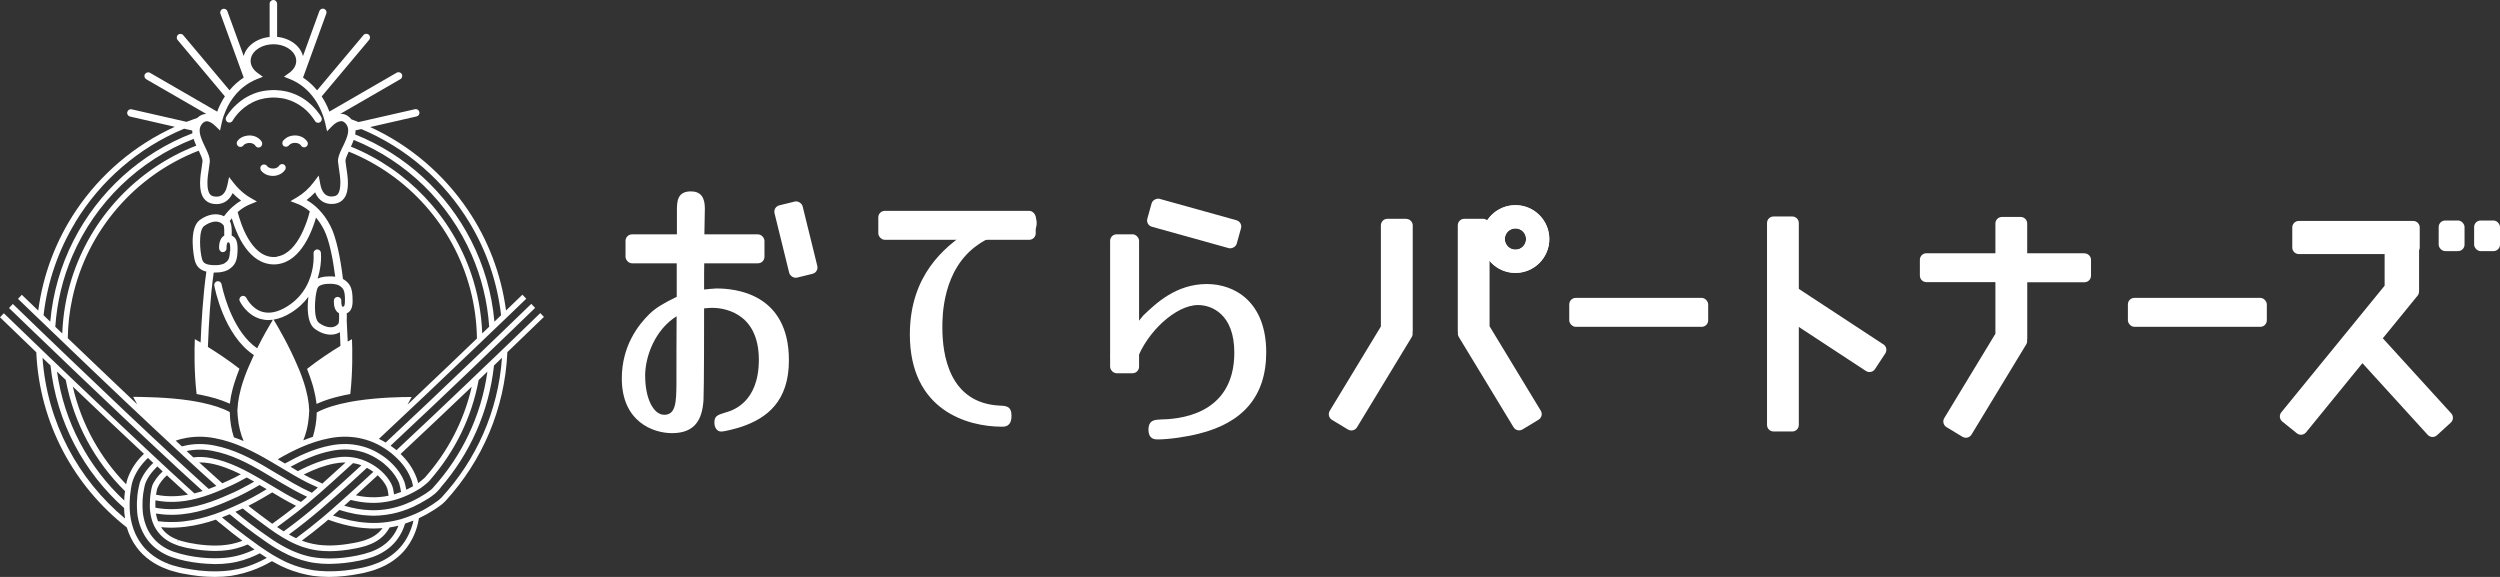 <?xml version="1.0" encoding="UTF-8"?><svg id="_イヤー_2" xmlns="http://www.w3.org/2000/svg" viewBox="0 0 422.32 97.46"><rect x="0" y="0" width="422.32" height="97.46" fill="#333333" stroke="none"/><defs><style>.cls-1{fill:#fff;}</style></defs><g id="_イヤー_2-2"><g id="_イヤー_1-2"><g><g><g><path class="cls-1" d="M256,34.66c-3.16,0-5.72,2.56-5.72,5.72s2.56,5.72,5.72,5.72,5.72-2.56,5.72-5.72-2.56-5.72-5.72-5.72h0Zm0,7.52c-.99,0-1.8-.8-1.8-1.8s.8-1.8,1.8-1.8,1.8,.8,1.8,1.8-.8,1.8-1.8,1.8Z"/><path class="cls-1" d="M256,34.66c-3.16,0-5.72,2.56-5.72,5.72s2.56,5.72,5.72,5.72,5.72-2.56,5.72-5.72-2.56-5.72-5.72-5.72h0Zm0,7.52c-.99,0-1.8-.8-1.8-1.8s.8-1.8,1.8-1.8,1.8,.8,1.8,1.8-.8,1.8-1.8,1.8Z"/></g><path class="cls-1" d="M237.54,36.96h-3.17c-.61,0-1.1,.5-1.1,1.1v17.09l-8.64,14.25c-.31,.52-.15,1.2,.37,1.52l2.71,1.64c.52,.31,1.2,.15,1.52-.37l9.25-15.25c.15-.24,.18-.52,.14-.77,.02-.08,.03-.17,.03-.25v-17.84c0-.61-.5-1.1-1.1-1.1v-.02Z"/><path class="cls-1" d="M251.63,55.15v-17.09c0-.61-.5-1.1-1.1-1.1h-3.17c-.61,0-1.1,.5-1.1,1.1v17.84c0,.09,0,.17,.03,.25-.05,.26,0,.53,.14,.77l9.25,15.25c.31,.52,1,.69,1.52,.37l2.71-1.64c.52-.31,.69-1,.37-1.52l-8.64-14.25v.02Z"/><path class="cls-1" d="M318.16,58.18l-14.29-9.38v-11.13c0-.61-.5-1.1-1.1-1.1h-3.17c-.61,0-1.1,.5-1.1,1.1v34.12c0,.61,.5,1.1,1.1,1.1h3.17c.61,0,1.1-.5,1.1-1.1v-16.56l11.34,7.44c.51,.33,1.2,.19,1.53-.32l1.74-2.65c.33-.51,.19-1.2-.32-1.53h0Z"/><rect class="cls-1" x="265.09" y="50.32" width="23.47" height="4.89" rx="1.1" ry="1.1"/><rect class="cls-1" x="359.46" y="50.32" width="23.47" height="4.89" rx="1.1" ry="1.1"/><path class="cls-1" d="M352.12,42.78h-9.67v-5.03c0-.61-.5-1.1-1.1-1.1h-3.17c-.61,0-1.1,.5-1.1,1.1v5.03h-11.66c-.61,0-1.1,.5-1.1,1.1v2.68c0,.61,.5,1.1,1.1,1.1h11.66v8.72l-8.64,14.25c-.31,.52-.15,1.2,.37,1.52l2.71,1.64c.52,.31,1.2,.15,1.52-.37l9.25-15.25c.15-.24,.18-.52,.14-.77,.02-.08,.03-.17,.03-.25v-9.47h9.67c.61,0,1.1-.5,1.1-1.1v-2.68c0-.61-.5-1.1-1.1-1.1v-.02Z"/><path class="cls-1" d="M402.52,57.15l5.89-7.22c.18-.23,.25-.51,.23-.78,0-.05,.01-.1,.01-.15v-6.72c.07-.14,.11-.3,.11-.46v-3.4c0-.61-.5-1.1-1.1-1.1h-19.33c-.61,0-1.1,.5-1.1,1.1v3.4c0,.61,.5,1.1,1.1,1.1h14.5v5.34l-17.46,21.4c-.38,.47-.3,1.17,.17,1.55l2.47,1.99c.47,.38,1.17,.3,1.55-.17l9.52-11.68,11.03,12.11c.41,.45,1.11,.48,1.56,.07l2.34-2.14c.45-.41,.48-1.11,.07-1.56l-11.57-12.7v.02Z"/><rect class="cls-1" x="411.96" y="37.25" width="4.37" height="5.17" rx="1.1" ry="1.1"/><rect class="cls-1" x="417.95" y="37.25" width="4.37" height="5.17" rx="1.1" ry="1.1"/><g><rect class="cls-1" x="105.67" y="39.59" width="23.47" height="4.89" rx="1.1" ry="1.1"/><rect class="cls-1" x="132.01" y="34.19" width="4.89" height="12.57" rx="1.1" ry="1.1" transform="translate(-5.78 33.31) rotate(-13.83)"/><rect class="cls-1" x="199.28" y="29.91" width="4.89" height="15.68" rx="1.1" ry="1.1" transform="translate(111.25 221.96) rotate(-74.44)"/><rect class="cls-1" x="187.53" y="39.58" width="4.89" height="23.47" rx="1.1" ry="1.1"/><rect class="cls-1" x="148.37" y="35.62" width="26.59" height="4.89" rx="1.1" ry="1.1"/><path class="cls-1" d="M118.97,43.7c-.03,.83-.03,4.48-.03,5.21,.45-.05,1.7-.18,2.09-.18,3.03,0,12.24,.74,12.24,12.13,0,7.01-3.79,9.78-7.93,11.21-.94,.32-2.92,.83-3.51,.83-.7,0-1.15-.65-1.15-1.52,0-1.11,.52-1.29,1.91-1.71,1.15-.32,5.6-1.66,5.6-8.9,0-8.26-6.36-8.77-7.86-8.77-.21,0-1.22,.05-1.39,.09,0,2.58,0,13.56-.1,15.5-.21,3.23-1.39,5.58-5.32,5.58-3.2,0-8.48-1.94-8.48-9.23,0-5.54,2.82-9.09,4.66-10.89,1.04-1.01,2.23-1.75,4.62-2.91v-6.23m.03-2.95v-5.31c0-1.57,.03-3.32,2.36-3.32,1.67,0,2.36,1.01,2.36,2.86,0,.88-.1,4.75-.1,5.54m-9.98,22.79c0,3.78,1.39,6.55,3.23,6.55,1.98,0,2.02-2.26,2.05-5.21,0-.69,0-9.64,.03-11.44-3.62,2.26-5.32,6.74-5.32,10.1h0Z"/><path class="cls-1" d="M167.96,36.36c.07,0,4.97-.37,5.77-.37,.31,0,1.39,0,1.39,1.71,0,1.52-1.01,1.52-1.67,1.52-2.57,0-5.22,0-8.24,2.12-6.02,4.15-6.02,12.13-6.02,13.98,0,4.61,1.15,12.78,9.7,13.2,1.08,.05,1.98,.09,1.98,1.71,0,1.85-1.11,1.85-1.63,1.85-5.77,0-15.54-2.72-15.54-15.59,0-10.24,6.16-14.76,9.11-16.93"/><path class="cls-1" d="M193.13,53.29c2.09-1.98,5.49-5.31,10.75-5.31,4.76,0,10.02,3.09,10.02,11.53,0,7.57-4.1,11.95-11.37,13.75-1.95,.51-5.01,.97-6.96,.97-.45,0-1.56,0-1.56-1.66s1.15-1.66,2.05-1.71c2.43-.05,12.45-.41,12.45-11.3,0-6.5-3.83-8.03-6.12-8.03-3.79,0-8.66,4.61-10.33,9.23-.35,.92-.73,2.03-2.16,2.03-1.18,0-2.29-1.06-2.29-2.72"/></g></g><g><path class="cls-1" d="M91.92,53.57l-.65-.68c-1.42,1.37-2.89,2.79-4.4,4.25-.35,.34-.69,.67-1.05,1.01-.32,.31-.64,.62-.96,.92-.43,.41-.87,.83-1.3,1.25-.34,.33-.67,.65-1.02,.97-.46,.45-.94,.9-1.41,1.35-.37,.36-.75,.71-1.12,1.07-.21,.2-.41,.39-.61,.59-4.02,3.84-8.2,7.8-12.43,11.75-.09-.08-.19-.16-.28-.24-.23-.18-.47-.36-.71-.52,4.66-4.35,9.27-8.73,13.67-12.93,.22-.21,.44-.42,.65-.63,.35-.33,.7-.67,1.04-1,.45-.43,.89-.85,1.33-1.28,.32-.31,.64-.62,.96-.92,.42-.4,.84-.8,1.25-1.2,.31-.3,.61-.59,.92-.88,.27-.26,.53-.51,.79-.76,1.3-1.25,2.58-2.49,3.81-3.68l-.65-.68c-1.09,1.05-2.22,2.14-3.37,3.25-.21,.2-.43,.41-.64,.62-.3,.29-.59,.57-.89,.86-.4,.39-.8,.77-1.21,1.16-.31,.3-.63,.6-.94,.9-.42,.41-.84,.81-1.27,1.22-.33,.32-.67,.64-1.01,.96l-.6,.57c-4.7,4.5-9.66,9.22-14.67,13.89-.37-.23-.75-.44-1.14-.62,5.5-5.14,10.96-10.32,16.07-15.22,.15-.14,.29-.27,.43-.41,.32-.31,.64-.61,.96-.92,.4-.39,.81-.78,1.21-1.16,.3-.29,.6-.58,.91-.87,.39-.37,.77-.74,1.16-1.11,.29-.28,.59-.57,.88-.84,.16-.16,.33-.32,.49-.47,.94-.91,1.87-1.81,2.78-2.68l-.65-.68c-.9,.87-1.83,1.76-2.77,2.67-.82-6.21-3.07-11.98-6.42-16.95-4.09-6.07-9.81-10.96-16.52-14.04l7.83-1.79c.34-.08,.55-.41,.47-.75s-.41-.55-.75-.47l-9.52,2.17c-.4-.16-.8-.31-1.2-.46-.47-.57-1.02-.89-1.65-.93-.08,0-.16,0-.24,.01l10.16-5.87c.3-.17,.4-.56,.23-.86-.17-.3-.56-.4-.86-.23l-11.37,6.57c-.34-.92-.78-1.78-1.3-2.56l8.02-9.56c.22-.26,.19-.66-.08-.88-.27-.22-.66-.19-.88,.08l-7.83,9.33c-.7-.84-1.5-1.57-2.38-2.15l3.93-10.81c.12-.33-.05-.68-.37-.8-.33-.12-.68,.05-.8,.37l-2.77,7.61c-.42-1.71-2.18-3.03-4.37-3.25V.63c0-.35-.28-.63-.63-.63s-.63,.28-.63,.63V6.25c-2.18,.21-3.94,1.52-4.38,3.22l-2.76-7.58c-.12-.33-.48-.49-.8-.37-.33,.12-.49,.48-.37,.8l3.93,10.79c-.89,.57-1.7,1.3-2.4,2.14l-7.81-9.3c-.22-.27-.62-.3-.88-.08-.26,.22-.3,.62-.08,.88l7.99,9.53c-.52,.79-.96,1.65-1.3,2.58l-11.35-6.56c-.3-.17-.68-.07-.86,.23s-.07,.68,.23,.86l10.15,5.86h-.14c-.52,.04-.98,.27-1.39,.67-.62,.21-1.22,.43-1.83,.66l-9.25-2.11c-.34-.08-.67,.13-.75,.47s.13,.67,.47,.75l7.56,1.73c-6.79,3.09-12.57,8.01-16.69,14.15-3.33,4.96-5.56,10.71-6.38,16.9-.94-.9-1.86-1.8-2.77-2.67l-.65,.68c.93,.9,1.88,1.82,2.85,2.75,.14,.14,.28,.27,.42,.4,.29,.28,.58,.56,.88,.84,.38,.37,.77,.74,1.15,1.11,.3,.29,.6,.58,.91,.87,.4,.38,.8,.77,1.21,1.16,.32,.31,.64,.61,.96,.92,.12,.11,.24,.23,.35,.34,6.11,5.86,12.66,12.08,19.22,18.15,1.86,1.73,3.72,3.41,5.52,5.03l.04,.04c-.44,.18-.87,.35-1.29,.51-.18-.16-.36-.33-.54-.49-1.07-.97-2.14-1.94-3.21-2.92l-1.37-1.26h0c-6.23-5.77-12.31-11.54-18.16-17.14-.16-.16-.32-.31-.48-.46-.34-.32-.67-.64-1.01-.97-.42-.41-.85-.81-1.27-1.22-.31-.3-.63-.6-.94-.9-.4-.39-.8-.77-1.21-1.16-.3-.29-.6-.58-.89-.86-.13-.13-.27-.26-.4-.39-1.21-1.17-2.42-2.33-3.61-3.48l-.65,.68c1.38,1.33,2.77,2.68,4.18,4.03,.14,.14,.28,.27,.43,.41,.3,.29,.61,.59,.92,.88,.42,.4,.83,.8,1.25,1.2,.32,.31,.64,.62,.96,.92,.44,.42,.89,.85,1.33,1.28,.35,.33,.69,.67,1.04,1,.17,.16,.34,.33,.51,.49,5.6,5.36,11.41,10.86,17.36,16.37l.32-.34-.32,.35,1.37,1.26c.83,.76,1.66,1.51,2.49,2.27,.29,.27,.58,.53,.88,.8-.48,.15-.94,.29-1.4,.4l-1.26-1.14c-.97-.88-1.94-1.77-2.92-2.68l-.25,.27h0l.25-.27c-5.58-5.17-11.03-10.33-16.31-15.37-.15-.14-.29-.28-.44-.42-.37-.36-.75-.72-1.12-1.07l-1.41-1.35c-.34-.33-.68-.65-1.02-.97-.43-.42-.87-.84-1.3-1.25l-.96-.93c-.17-.16-.33-.32-.5-.48-1.67-1.61-3.33-3.21-4.95-4.77l-.65,.68c2.01,1.94,4.06,3.92,6.13,5.91,.53,12,6.4,22.64,15.29,29.59,.38,1.27,.97,2.45,1.73,3.44,1.2,1.6,3,2.88,5.07,3.62h0c.38,.17,.75,.27,1.12,.36l.51,.14c.38,.1,.77,.21,1.11,.25,1,.19,1.83,.32,2.59,.4,.54,.06,1.05,.1,1.56,.12,.41,.02,.81,.03,1.2,.03,.95,0,1.85-.06,2.71-.18,.31-.04,.62-.11,.92-.17,.8-.16,1.61-.38,2.41-.66,.69-.24,1.37-.51,2.03-.83,.17-.08,.35-.17,.52-.26,.34-.18,.69-.36,1.04-.56,.34,.19,.69,.38,1.04,.56,.17,.09,.33,.18,.5,.26,.66,.32,1.34,.59,2.03,.83,.8,.28,1.61,.5,2.41,.66,.31,.06,.62,.13,.92,.17,.87,.12,1.77,.18,2.72,.18,.87,0,1.79-.05,2.75-.16,.77-.08,1.6-.21,2.57-.4,.36-.05,.76-.16,1.14-.26l.51-.14c.36-.09,.73-.2,1.11-.36h0c2.07-.74,3.87-2.02,5.06-3.62,.36-.48,.68-1,.96-1.54,.19-.37,.36-.75,.51-1.15,.09-.25,.18-.5,.25-.75,.14-.48,.26-.97,.34-1.47,0-.02,0-.05,.01-.07,.06-.03,.11-.05,.16-.08,.73-.34,1.41-.71,2.03-1.11,.31-.17,.82-.51,1.51-1.01,.02-.01,.31-.24,.62-.54l.03-.03c.07-.07,.13-.14,.2-.21h0c6.1-6.68,9.97-15.44,10.39-25.07,2.12-2.04,4.18-4.03,6.13-5.91h.08Zm-18.76,28.82l-.23,.23c-.09,.09-.15,.13-.15,.13-.28,.22-.57,.43-.85,.62-.16,.1-.32,.2-.51,.31-.45,.28-.9,.53-1.37,.77-.19,.1-.38,.19-.57,.28-.35,.16-.7,.31-1.06,.45-.83,.32-1.68,.57-2.53,.74-1.13,.22-2.26,.31-3.36,.26-1.38-.04-2.82-.3-4.38-.75,.36-.32,.73-.65,1.09-.98,1.18,.3,2.28,.46,3.33,.49,.19,0,.38,.01,.57,.01,1.83,0,3.68-.41,5.49-1.2,.22-.09,.43-.2,.65-.3,.25-.12,.49-.25,.74-.38,.26-.14,.51-.29,.77-.45,.22-.12,.25-.14,.74-.52l.1-.08c.24-.19,.47-.36,.69-.58h0l.02-.02c.13-.13,.27-.27,.41-.45h0c4.07-4.69,6.94-10.43,8.11-16.77,.5-.48,.99-.95,1.48-1.42-1.04,7.49-4.34,14.28-9.2,19.62h.02Zm-10.73,6.88c.22,0,.44,.01,.65,.01,.52,0,1.04-.03,1.54-.07-.05,.06-.09,.13-.14,.19-.64,.79-1.51,1.39-2.61,1.77l-.05,.02c-.17,.08-.39,.14-.62,.2l-.5,.13c-.23,.06-.45,.12-.73,.16-.07,.01-.13,.02-.19,.04-.77,.14-1.41,.24-1.98,.3-1.16,.13-2.21,.16-3.18,.09-.33-.02-.66-.05-.98-.1-.51-.07-1.03-.18-1.55-.32-.36-.1-.73-.22-1.1-.36,.63-.47,1.25-.94,1.88-1.43l1.97-1.59,.6-.52c1.75,.64,3.39,1.06,4.95,1.29,.61,.09,1.2,.14,1.79,.17,.08,0,.17,.01,.25,.01h0Zm4.88-.48c-.26,.68-.6,1.3-1.02,1.85-.12,.16-.25,.32-.39,.47-.83,.92-1.95,1.64-3.28,2.12h0c-.69,.24-1.44,.44-2.24,.61-.73,.15-1.52,.27-2.36,.37-1.15,.12-2.2,.16-3.19,.11-.52-.02-1.02-.06-1.51-.13-.45-.06-.89-.14-1.33-.25-.91-.22-1.78-.54-2.61-.9-.57-.25-1.11-.53-1.63-.82-1.12-.62-2.11-1.29-2.92-1.88-1.63-1.13-3.3-2.41-5.07-3.88,.42-.18,.83-.37,1.25-.57l.73,.59c1.18,.9,2.51,1.93,3.81,2.85,1.28,.92,2.83,1.94,4.57,2.68,.62,.27,1.28,.49,1.95,.66,.48,.12,.96,.23,1.45,.3,.66,.09,1.36,.14,2.1,.14h.16c.67,0,1.37-.05,2.11-.13,.62-.06,1.31-.17,2.14-.33,.03,0,.06-.01,.09-.02,.32-.05,.58-.12,.83-.18l.48-.13c.25-.06,.51-.13,.75-.24h0c1.21-.42,2.18-1.07,2.92-1.93,.27-.32,.51-.67,.72-1.05,.47-.07,.92-.16,1.36-.27,.04-.01,.09-.02,.13-.03h0Zm-30.18-.46l1.96,1.59,.11,.09c.57,.44,1.16,.89,1.76,1.34-.37,.14-.73,.26-1.09,.36-.52,.15-1.04,.26-1.56,.32-.31,.04-.64,.08-.97,.1-.96,.06-2.01,.03-3.18-.09-.57-.06-1.19-.15-1.97-.3-.07-.01-.14-.03-.22-.04-.26-.04-.48-.1-.71-.16l-.5-.13c-.23-.06-.45-.11-.62-.2l-.21,.42,.15-.44c-1.11-.38-1.99-.98-2.62-1.78-.09-.11-.17-.24-.25-.36,.54,.05,1.09,.09,1.62,.09,.21,0,.41,0,.62-.01h.04c.62-.02,1.22-.07,1.82-.14,1.86-.22,3.61-.68,5.16-1.21l.66,.57v-.02Zm-7.44-.17c-.09,0-.17,.01-.26,.02-.55,.02-1.1,0-1.67-.03-.36-.02-.71-.06-1.07-.1-.09-.23-.16-.47-.23-.72-.05-.19-.09-.38-.12-.58,.4,.06,.79,.11,1.18,.15,.44,.04,.89,.06,1.33,.06h.54c3.68-.07,7.16-1.44,9.44-2.46,1.86-.77,3.58-1.73,5.02-2.57l1.2,.71-1.25,.74c-.7,.4-1.45,.81-2.2,1.19-.77,.38-1.51,.72-2.27,1.06-2.34,1.04-5.86,2.41-9.65,2.55v-.02Zm24.16-4.71c.74-.66,1.5-1.34,2.27-2.02,1.16-1.04,2.33-2.1,3.51-3.19,.17,.03,.35,.05,.52,.09,.3,.07,.6,.16,.9,.27l-.62,.57c-.79,.73-1.59,1.46-2.4,2.19-3.22,2.93-6.55,5.85-10.11,8.4-.36-.22-.73-.47-1.11-.73,1.17-.85,2.36-1.76,3.43-2.58l1.81-1.46,1.8-1.55h0Zm.21-1.95l-1.74-.81c-.34-.18-.68-.35-1.01-.53,1.93-.96,3.58-1.55,5.16-1.85,.67-.13,1.29-.19,1.91-.18-1.25,1.15-2.49,2.27-3.71,3.36-.1,.09-.21,.18-.31,.28l.05-.1-.34-.16h0Zm13.41,.3c.12,.42,.21,.86,.28,1.31-.39,.15-.79,.29-1.19,.41-.02-.13-.03-.26-.05-.38-.04-.28-.14-.78-.21-.94-.11-.33-.3-.7-.55-1.07-.45-.68-1.08-1.38-1.78-1.93-.71-.55-1.43-.97-2.17-1.3h0c-.48-.21-.96-.38-1.45-.49-1.3-.31-2.63-.32-4.06-.04-1.82,.34-3.72,1.05-5.97,2.22l-1.24-.74c1.93-1.05,4.36-2.2,6.99-2.7,1.57-.31,3.16-.29,4.59,.06,1.42,.32,2.8,1.01,4.1,2.02,1.1,.9,1.9,1.86,2.41,2.84,.12,.24,.23,.47,.31,.71v.02Zm-3.67-1.51c.3,.27,.57,.57,.82,.87,.37,.47,.66,.94,.8,1.36,.03,.07,.11,.42,.16,.77,.03,.15,.04,.3,.06,.45-1.01,.21-2.02,.3-3.01,.25-.81-.02-1.64-.13-2.52-.32,.89-.8,1.78-1.62,2.69-2.46,.33-.31,.67-.61,1.01-.93h-.01Zm-14.14,5.44c-1.14,.87-2.42,1.86-3.67,2.75-1.25-.89-2.53-1.88-3.66-2.74l-.37-.3s.06-.03,.09-.04c.77-.39,1.53-.8,2.25-1.22l1.69-1,1.7,1.01c.71,.41,1.47,.82,2.25,1.22l.07,.04-.36,.29h.01Zm4.59,1.87l-1.96,1.59c-.75,.57-1.5,1.15-2.27,1.73-.39-.18-.8-.4-1.21-.63,3.76-2.74,7.28-5.86,10.67-8.96,.53-.49,1.06-.97,1.59-1.46l.91-.84c.37,.19,.73,.42,1.09,.68-.57,.53-1.14,1.05-1.69,1.56-1.79,1.64-3.53,3.2-5.27,4.74l-1.85,1.59h-.01Zm25.44-22.27c-1.32,5.82-4.11,11.09-7.96,15.39h0l-.04,.04c-.19,.18-.38,.33-.61,.51l-.1,.08c-.16,.13-.27,.21-.34,.26-.04-.15-.08-.33-.14-.52-.02-.08-.05-.16-.08-.25-.67-1.84-1.7-3.13-2.75-4.15,4.08-3.82,8.13-7.65,12.02-11.36Zm-13.59,11.22c1.29,1.08,2.59,2.37,3.38,4.47,.02,.04,.04,.08,.05,.13,.13,.41,.19,.69,.25,.98-.38,.22-.76,.42-1.15,.6-.07-.4-.16-.8-.27-1.21-.05-.15-.12-.31-.19-.46-.55-1.26-1.5-2.45-2.84-3.55-1.42-1.11-2.92-1.85-4.47-2.2-1.56-.38-3.28-.4-4.98-.07-2.98,.56-5.68,1.91-7.74,3.06l-1.22-.72c2.64-1.52,5.52-2.94,8.74-3.55,1.85-.37,3.8-.34,5.5,.08,1.73,.4,3.4,1.22,4.94,2.44Zm-20.11,.94h0l-.04,.06,.04-.06Zm24.59-10.78l-1.74,1.65c.28-.51,.51-.95,.7-1.3-1.75,0-5.52,.07-9.23,.63-.22,.03-.45,.07-.67,.11-.23,.04-.45,.08-.67,.12-2.05,.39-3.98,.95-5.46,1.75-.03,1.53-.28,2.89-.66,4.12-.55,.18-1.09,.39-1.62,.6,.46-1.12,.8-2.39,.92-3.82,.02-.28,.06-.55,.06-.84,0-.13,.03-.24,.03-.37s-.03-.28-.04-.41c0-.28-.04-.56-.07-.85-.08-.7-.23-1.44-.43-2.2-.05-.21-.11-.42-.17-.63-.06-.21-.12-.42-.19-.63-.1-.33-.22-.65-.34-.98-.06-.17-.12-.34-.19-.51-.08-.21-.17-.42-.25-.64-.08-.21-.17-.41-.26-.61-1.39-3.3-3.16-6.39-4.08-7.91,.94-.15,1.92-.53,2.93-1.16,1.27-.79,2.23-1.72,2.95-2.7-.22,1.75-.26,4.42,1.08,5.42,.89,.66,1.83,.98,2.7,.98,.56,0,1.08-.14,1.54-.41,.03,.62,.05,1.2,.07,1.75,0,.19,0,.37,.02,.56-1.61,.98-3.68,2.34-5.64,3.88,.18,.45,.34,.91,.5,1.36l.33,.99c.06,.21,.13,.42,.19,.63,.06,.21,.11,.42,.16,.63,.19,.75,.33,1.48,.41,2.19,0,.04,0,.08,.02,.13,.09-.04,.19-.08,.28-.13,1.03-.46,2.2-.83,3.43-1.13,.65-.16,1.31-.3,1.98-.42,.43-3.72,.36-7.5,.29-9.27-.21,.12-.45,.26-.72,.41-.04-1.06-.1-2.27-.17-3.56,.03-.4,.03-.83,0-1.21,.18-.07,.34-.18,.48-.33,.49-.51,.56-1.32,.5-2.45-.07-1.52-.43-2.26-1.43-2.92-.06-.04-.12-.07-.18-.1-.44-3.57-1.1-6.92-2.08-8.88h0c-1.22-2.44-2.83-3.76-4.07-4.46,.51-.38,.99-.82,1.44-1.3,.61,1.45,1.78,2.14,3.31,1.93,.67-.1,1.21-.41,1.59-.92,.99-1.33,.61-3.73,.36-5.32-.06-.38-.11-.71-.13-.96-.03-.35,.25-.97,.55-1.61,9.97,4.02,17.65,12.56,20.48,23.07,.73,2.72,1.14,5.56,1.18,8.5-3.2,3.08-6.55,6.27-9.97,9.51l-.02,.02Zm-23.75-23.34c-.19,.03-.38,.05-.58,.05-.23,0-.45-.03-.67-.06-1.83-.33-3.14-2.01-4.02-3.72-.29-.56-.53-1.13-.73-1.66-.36-.96-.58-1.77-.68-2.16,.72-.63,1.4-1.01,1.91-1.23l.15-.06,1.19-.49-.94-.54-.17-.1c-.67-.38-1.28-.86-1.84-1.41l-.11-.11c-.28-.29-.56-.58-.81-.91l-.73-.93-.1-.13-.05,.22-.23,1.1c-.42,1.99-1.47,2.07-2.22,1.96-.34-.05-.58-.18-.76-.42-.13-.17-.21-.39-.27-.63-.1-.4-.14-.87-.13-1.37,.02-.83,.16-1.71,.26-2.37,.07-.42,.12-.78,.14-1.05,.06-.69-.28-1.45-.7-2.33-.03-.06-.06-.13-.09-.19-.11-.22-.21-.44-.31-.66-.18-.39-.34-.78-.45-1.15-.07-.23-.12-.45-.14-.66,0-.09-.02-.18-.02-.27,0-.35,.07-.67,.26-.96,.02-.03,.04-.07,.06-.1,.26-.34,.52-.52,.81-.54,.42-.04,.96,.25,1.5,.77l.02,.02,.54,.52,.25,.25,.04-.18,.18-.83,.02-.09c.02-.07,.04-.14,.05-.22,.08-.36,.18-.71,.29-1.05,.02-.06,.04-.12,.07-.19,.1-.29,.22-.58,.34-.86,.21-.47,.44-.93,.7-1.35,.23-.37,.48-.73,.74-1.06,.59-.74,1.27-1.38,2.02-1.9,.35-.24,.72-.46,1.1-.65,.21-.1,.41-.2,.63-.28l1.06-.42-.92-.67c-.74-.54-1.15-1.25-1.15-2,0-1.4,1.4-2.57,3.23-2.79,.2-.02,.41-.04,.62-.04s.43,.02,.64,.04c1.82,.22,3.21,1.39,3.21,2.78,0,.75-.41,1.46-1.15,2l-.92,.67,1.06,.42c.22,.09,.43,.18,.64,.29,.38,.19,.74,.41,1.09,.65,.74,.52,1.42,1.16,2.01,1.91,.27,.34,.52,.69,.74,1.06,.27,.45,.52,.92,.73,1.41,.11,.26,.21,.52,.31,.78,.03,.09,.07,.18,.1,.27,.1,.31,.19,.64,.27,.96,.03,.11,.05,.21,.08,.32v.06l.17,.74,.06,.27,.02,.08,.06-.06,.4-.41,.34-.35,.03-.03c.48-.5,.98-.79,1.4-.85,.07,0,.13-.03,.2-.02,.21,.01,.41,.11,.6,.29,.08,.07,.15,.15,.23,.25,.02,.02,.03,.05,.04,.07,.23,.34,.3,.74,.26,1.16v.06c-.03,.28-.1,.56-.2,.86-.13,.37-.29,.76-.47,1.14-.08,.17-.16,.34-.24,.5-.06,.12-.11,.24-.17,.35-.38,.81-.68,1.53-.63,2.17,.02,.27,.08,.63,.14,1.05,.11,.68,.25,1.59,.26,2.44,0,.47-.03,.9-.12,1.28-.06,.25-.15,.48-.27,.66-.18,.24-.42,.38-.76,.42-.45,.06-1.82,.26-2.25-2.1l-.16-.87-.1-.54-.25,.33-.61,.81c-.79,1.05-1.73,1.9-2.79,2.53l-.24,.14-.88,.52,1.21,.47h.03c.52,.22,1.25,.59,2.03,1.25-.11,.44-.35,1.32-.74,2.32-.2,.53-.45,1.09-.73,1.64-.89,1.73-2.21,3.38-4.04,3.67v.04Zm-7.99-.86c-.06,1.27-.31,1.56-.87,1.94-.48,.32-1.37,.36-1.7,.34h0c-.23,0-.44,0-.62-.03-.24-.02-.45-.06-.61-.11-.69-.2-.81-.57-.91-.89-.34-1.11-.67-4.82,.35-5.58,.6-.44,1.32-.75,1.97-.75,.25,0,.48,.04,.7,.14,.19,.08,.35,.21,.51,.37,.03,.04,.07,.07,.11,.11,.06,.11,.1,.42,.11,.8,0,.29,0,.62,0,.96-.13,.07-.25,.16-.36,.28-.12,.13-.2,.28-.27,.43-.1,.22-.16,.46-.2,.68-.06,.38-.04,.7-.03,.81,.03,.34,.33,.61,.67,.58,.34-.03,.6-.33,.58-.67-.03-.4,.07-.91,.21-.99,.12,0,.2,.02,.24,.06,.14,.15,.2,.66,.16,1.52h-.03Zm-5.68-17.91c-10.01,3.89-17.83,12.19-21.06,22.51-.92,2.93-1.46,6.02-1.58,9.22-.39-.38-.79-.76-1.18-1.13,.29-4.22,1.28-8.25,2.88-11.96,3.88-9.04,11.29-16.21,20.49-19.78,.12,.39,.28,.78,.45,1.15h0Zm26.59-.97c8.91,3.61,16.08,10.61,19.92,19.4,1.65,3.77,2.67,7.86,2.97,12.16-.39,.37-.78,.75-1.18,1.13-.13-3.51-.78-6.88-1.86-10.06-3.33-9.77-10.8-17.63-20.32-21.49,.17-.37,.33-.75,.47-1.14Zm-5.74,24.65c.23-.15,.59-.27,1.16-.32,.17,0,.36-.02,.57-.02h.12c.22,0,.57,.02,.91,.1,.23,.05,.46,.13,.63,.25l.02,.02c.37,.25,.6,.48,.73,.99,.06,.24,.1,.53,.12,.93,0,.17,0,.32,0,.46,0,.58-.05,.94-.17,1.06-.04,.04-.12,.06-.26,.06-.04-.03-.09-.13-.12-.26-.05-.19-.08-.46-.06-.72,.03-.34-.23-.65-.58-.67-.04,0-.07,0-.11,0-.3,.03-.54,.26-.56,.56-.02,.21-.07,1.31,.5,1.92,.08,.09,.18,.16,.28,.22,.03,.02,.05,.04,.08,.05,.03,.46,.02,.9,0,1.23-.02,.25-.05,.44-.09,.52-.8,1.01-2.23,.67-3.29-.12-1.02-.76-.69-4.46-.35-5.58,.07-.23,.15-.49,.45-.69h.01Zm25.33-10.63c2.81,4.66,4.66,9.95,5.31,15.6-.37,.36-.75,.73-1.13,1.09-.43-4.89-1.8-9.51-3.93-13.69-4.13-8.11-11.1-14.53-19.59-17.94,.04-.23,.06-.46,.06-.69l.98-.22c7.65,3.22,14.06,8.81,18.3,15.85Zm-66.67-.03c4.27-7.07,10.73-12.68,18.44-15.88l1.37,.31c0,.15,0,.31,.03,.46-8.73,3.36-15.9,9.88-20.1,18.15-2.12,4.17-3.49,8.79-3.92,13.68-.38-.37-.76-.73-1.13-1.09,.65-5.67,2.51-10.97,5.33-15.63h-.02Zm-1.22,19.58c.03-2.33,.29-4.6,.77-6.8,2.47-11.45,10.62-20.8,21.35-24.95,.33,.7,.67,1.41,.64,1.79-.02,.25-.07,.58-.13,.96-.25,1.59-.62,3.98,.36,5.32,.38,.51,.91,.82,1.59,.92,1.49,.21,2.64-.44,3.27-1.82,.45,.47,.92,.89,1.43,1.26-.87,.51-1.92,1.34-2.89,2.65-1.15-.6-2.69-.4-4.1,.64-1.92,1.42-1,6.31-.8,6.95,.3,.96,.9,1.52,1.92,1.76-.58,4.13-.85,8.75-.97,11.94v.03c-.37-.22-.7-.41-.98-.56-.07,1.8-.13,5.57,.3,9.27,.24,.04,.49,.09,.73,.14,1.69,.34,3.3,.79,4.68,1.41,.07,.03,.15,.06,.22,.09,0-.03,0-.06,0-.09,.08-.74,.23-1.51,.43-2.29,.05-.21,.11-.42,.17-.62,.06-.21,.12-.42,.19-.62,.09-.3,.19-.59,.3-.89,.16-.47,.33-.93,.52-1.4-1.84-1.44-3.78-2.72-5.33-3.68,0-.24,.02-.48,.03-.72,.12-3.17,.38-7.79,.95-11.85h.35c.31,0,.94-.03,1.55-.23,.24-.08,.47-.18,.69-.32,1-.67,1.36-1.4,1.43-2.92,.04-.84,0-1.5-.21-2-.07-.17-.17-.32-.3-.45-.14-.14-.3-.25-.48-.33,.05-.86,.02-1.94-.33-2.45,.12-.16,.24-.31,.36-.46,.21,.73,.56,1.76,1.06,2.84,.23,.49,.49,.99,.8,1.47,1.05,1.68,2.54,3.16,4.58,3.43,.22,.03,.44,.05,.67,.05,.2,0,.39,0,.58-.04,2.05-.24,3.54-1.71,4.6-3.39,.3-.48,.57-.97,.8-1.46,.54-1.14,.91-2.24,1.13-3.02,.48,.56,.94,1.24,1.36,2.07h0c.87,1.74,1.47,4.69,1.89,7.91-.47-.06-.85-.05-.91-.05-.34,0-.65,.03-.94,.06-.44,.06-.81,.16-1.13,.31,.25-.76,.39-1.48,.48-2.11,.17-1.26,.09-2.15,.08-2.25-.03-.34-.34-.6-.68-.56-.14,0-.26,.08-.36,.17-.14,.13-.22,.31-.2,.51,0,.09,.08,1-.12,2.26-.32,1.98-1.32,4.82-4.36,6.7-1.54,.95-2.94,1.25-4.17,.9-1.8-.52-2.68-2.32-2.69-2.34-.15-.31-.52-.45-.83-.3s-.45,.52-.3,.83c.04,.09,1.12,2.31,3.46,3,.46,.13,.93,.2,1.41,.2,.24,0,.47-.02,.72-.05-.62,1.03-1.63,2.77-2.65,4.82-3.88-2.65-5.51-8.63-5.91-10.35-.07-.29-.1-.46-.1-.47-.02-.1-.07-.19-.13-.27-.14-.18-.36-.28-.6-.23-.34,.06-.56,.39-.5,.73,.07,.37,1.61,8.41,6.69,11.73-.29,.62-.58,1.26-.85,1.9-.09,.2-.18,.41-.26,.61-.09,.21-.17,.42-.25,.63-.07,.18-.13,.36-.2,.54-.11,.3-.21,.6-.31,.9-.07,.21-.13,.42-.19,.62-.06,.21-.12,.42-.17,.62-.21,.79-.36,1.55-.45,2.28-.03,.28-.06,.55-.07,.81,0,.15-.04,.31-.04,.46,0,.11,.02,.21,.02,.32,0,.29,.04,.56,.06,.84,.13,1.5,.48,2.83,.98,4-.54-.23-1.09-.44-1.65-.63-.41-1.27-.67-2.68-.69-4.27-1.24-.67-2.8-1.16-4.48-1.53-.17-.04-.34-.07-.52-.11-.13-.03-.26-.05-.4-.08-.23-.04-.45-.08-.68-.12-.22-.04-.45-.07-.67-.11-3.7-.56-7.8-.6-9.58-.62,.18,.34,.41,.77,.69,1.26-1.35-1.28-2.7-2.55-4.03-3.82-2.61-2.48-5.18-4.94-7.67-7.32l-.04,.04Zm19.39,16.91c1.7-.42,3.65-.45,5.5-.08,3.48,.66,6.57,2.28,9.39,3.93h0l4.14,2.45c.66,.37,1.34,.75,2.05,1.11l.08,.04,1.7,.79c-.15,.13-.3,.26-.44,.39l-.58,.5c-1.06-.49-2.11-1.03-3.13-1.61-.97-.55-1.92-1.11-2.85-1.67-.52-.31-1.04-.63-1.57-.93l-.24,.4,.24-.41c-2.72-1.6-5.69-3.16-8.99-3.78-1.7-.33-3.42-.31-4.98,.06-.14,.03-.29,.08-.43,.11-.35-.32-.69-.64-1.04-.97,.39-.14,.78-.26,1.17-.35l-.02,.02Zm.51,2.55l.32-.34-.14-.13c1.38-.3,2.9-.32,4.4-.02,3.17,.59,6.05,2.11,8.69,3.67h0l1.56,.93c.51,.31,1.03,.62,1.55,.92,1.34,.79,2.72,1.56,4.15,2.23l-.42,.37-.62,.5-.47-.22c-.76-.39-1.5-.79-2.2-1.19l-2.72-1.61-1.45-.86-.24,.4,.24-.4c-2.43-1.43-5.31-2.96-8.3-3.52-1.07-.21-2.06-.25-3.04-.13-.33-.31-.67-.62-1-.93l-.32,.34h.01Zm2.28,1.45c.61,0,1.24,.05,1.9,.17,1.77,.33,3.52,1.03,5.15,1.84-.33,.18-.67,.37-.99,.53-.69,.34-1.39,.66-2.07,.96-.02,.01-.04,.02-.07,.03-1.28-1.14-2.59-2.33-3.92-3.54h0Zm4.36,4.38c.39-.17,.8-.36,1.2-.54,.3-.14,.61-.29,.91-.44,.53-.27,1.05-.55,1.58-.85,.43,.23,.85,.47,1.26,.7-.28,.16-.57,.33-.87,.49-1.1,.61-2.3,1.23-3.58,1.76-2.22,.99-5.58,2.31-9.1,2.39-1.03,.04-2.08-.04-3.13-.23-.02-.4-.02-.82,0-1.25,.87,.17,1.75,.26,2.62,.26h.47c2.51-.05,5.25-.77,8.63-2.28h.01Zm-7.71-.28c.5,.46,.99,.9,1.48,1.35-.84,.16-1.65,.25-2.43,.26-.99,.03-1.98-.05-2.97-.25,.01-.1,.03-.2,.05-.3,.05-.34,.13-.69,.17-.78,.02-.05,.04-.11,.07-.16,.26-.63,.85-1.41,1.54-2.04,.7,.65,1.4,1.29,2.09,1.93h0Zm-4.58-.06s-.04,.12-.06,.19c-.06,.23-.13,.56-.15,.76-.06,.3-.09,.6-.12,.91l-.02,.17c-.03,.4-.04,.78-.04,1.16,0,.32,.01,.63,.04,.93,0,.1,.03,.19,.04,.28,.08,.65,.23,1.26,.45,1.81,.26,.67,.62,1.25,1.07,1.77,.72,.84,1.67,1.48,2.84,1.9h0s.03,.02,.05,.02h0c.24,.11,.5,.18,.75,.24l.48,.13c.25,.07,.51,.14,.8,.18,.04,0,.08,.01,.12,.02,.83,.16,1.52,.26,2.13,.32,.75,.08,1.45,.12,2.12,.13h.16c.74,0,1.43-.05,2.09-.14,.49-.06,.98-.17,1.47-.29,.63-.17,1.28-.39,1.93-.66h0c.38,.28,.75,.56,1.14,.84-.14,.07-.28,.13-.42,.19-.89,.4-1.76,.7-2.61,.9-.45,.11-.89,.19-1.34,.25-.48,.07-.99,.11-1.5,.13-.99,.04-2.04,.01-3.19-.11-.85-.09-1.63-.21-2.36-.37-.8-.17-1.55-.37-2.24-.61h0c-1.32-.47-2.44-1.2-3.27-2.12-.14-.15-.27-.31-.39-.47-.44-.57-.79-1.22-1.05-1.93-.17-.45-.3-.93-.39-1.43-.05-.28-.1-.57-.12-.86-.02-.28-.03-.55-.04-.83-.01-.4,0-.79,.02-1.18,.04-.69,.14-1.36,.28-2,.04-.19,.08-.39,.13-.57,.37-1.06,1.08-2.07,2.08-3.02l.9,.84c-.85,.79-1.54,1.75-1.8,2.52h.01Zm-4.68,1.65c-.02,.26-.02,.5-.03,.75-6.03-5.62-10.17-13.24-11.36-21.79,.49,.47,.99,.95,1.48,1.42,1.35,7.28,4.93,13.79,10.01,18.79-.04,.28-.07,.56-.1,.84h0Zm.54-2.97c-.13,.4-.2,.7-.25,.98-4.39-4.49-7.57-10.17-9.01-16.51,3.92,3.74,7.93,7.54,12.02,11.36-1.32,1.27-2.18,2.57-2.76,4.17ZM7.18,60.45l1.35,1.29c1.02,9.54,5.63,18.03,12.44,24.09,.01,.29,.01,.59,.04,.88,.03,.3,.07,.6,.12,.89-7.92-6.59-13.18-16.26-13.95-27.16h0Zm32.8,35.71c-.35,.07-.7,.14-1.04,.19-.65,.09-1.33,.14-2.03,.16-1.01,.03-2.06-.01-3.21-.13-.74-.08-1.54-.2-2.54-.39-.05,0-.11-.02-.17-.03-.27-.05-.57-.12-.86-.2l-.51-.14c-.35-.09-.68-.18-1.01-.32l-.19,.43,.16-.44c-1.9-.68-3.54-1.85-4.63-3.3-.33-.43-.62-.91-.88-1.41-.07-.14-.14-.28-.21-.43-.23-.5-.41-1.04-.56-1.58-.16-.6-.28-1.22-.34-1.85v-.06c-.04-.41-.06-.82-.06-1.24,0-.48,.01-.97,.05-1.48,0-.04,0-.08,.01-.12,.04-.4,.09-.77,.15-1.15v-.07l.02-.1h0c.07-.43,.13-.76,.3-1.31,.53-1.45,1.33-2.64,2.56-3.83l.9,.84c-1.09,1.04-1.86,2.17-2.29,3.38-.08,.29-.14,.59-.2,.88-.08,.4-.15,.81-.19,1.22-.04,.39-.07,.78-.08,1.17-.01,.54,0,1.08,.04,1.62v.05c.04,.45,.11,.89,.21,1.31,.16,.72,.41,1.4,.72,2.03,.24,.48,.51,.94,.83,1.35,.17,.23,.36,.44,.55,.65,.92,.98,2.13,1.75,3.55,2.26l.11-.31,.05-.13-.05,.13-.11,.31c.71,.25,1.48,.46,2.29,.63,.78,.16,1.62,.3,2.52,.39,.7,.08,1.37,.11,2.01,.13,.17,0,.35,.02,.51,.02,.84,0,1.64-.05,2.4-.16,.41-.05,.83-.13,1.24-.22,.71-.16,1.42-.38,2.15-.66,.57-.22,1.15-.48,1.74-.78,.38,.26,.77,.51,1.18,.77-.11,.06-.22,.12-.32,.18-.24,.13-.47,.25-.71,.36-.35,.17-.72,.33-1.08,.48-.97,.4-1.97,.7-2.96,.91h-.02Zm28.04-4.2c-1.09,1.45-2.73,2.62-4.63,3.3h-.03c-.32,.16-.65,.24-1,.34l-.51,.14c-.36,.09-.72,.19-1.05,.24-.97,.19-1.77,.31-2.52,.39-1.14,.12-2.2,.16-3.21,.13-.7-.02-1.38-.07-2.04-.16-.34-.05-.69-.12-1.04-.19-.99-.21-1.99-.51-2.96-.91-.36-.15-.73-.3-1.08-.48-.24-.11-.46-.24-.69-.36-.74-.39-1.44-.8-2.09-1.23-.53-.34-1.02-.68-1.48-1-.03-.02-.06-.04-.09-.07-1.31-.93-2.58-1.9-3.8-2.84l-2.05-1.65-.25-.22c.46-.17,.9-.35,1.31-.52,1.94,1.61,3.74,3,5.5,4.22,.51,.36,1.08,.76,1.7,1.16,.48,.3,.99,.61,1.53,.9,.72,.39,1.49,.76,2.31,1.07,.69,.27,1.4,.49,2.14,.66,.4,.09,.81,.17,1.23,.22,.76,.11,1.56,.16,2.41,.16,.17,0,.34-.01,.51-.02,.64-.02,1.31-.05,2.01-.13,.9-.1,1.74-.23,2.52-.39,.82-.17,1.58-.38,2.29-.63h0c1.42-.51,2.63-1.28,3.55-2.26,.2-.21,.38-.42,.55-.65,.32-.42,.6-.88,.84-1.36,.21-.43,.38-.89,.53-1.37,.49-.16,.96-.33,1.41-.51-.04,.19-.09,.37-.13,.56-.15,.55-.35,1.09-.58,1.59-.3,.66-.66,1.28-1.09,1.84l-.02,.03Zm6.56-7.91h0l-.06,.06c-.27,.27-.54,.47-.54,.47-.81,.59-1.21,.84-1.43,.96-.75,.49-1.58,.92-2.51,1.32-.07,.03-.15,.06-.23,.09-.09,.04-.19,.08-.28,.12-.56,.22-1.14,.44-1.78,.63-.31,.09-.64,.17-.97,.24-.92,.21-1.89,.34-2.91,.39-.46,.02-.94,.02-1.42,0-.16,0-.32-.02-.48-.03-1.79-.11-3.67-.51-5.72-1.21l.44-.38c.21-.19,.43-.38,.64-.57,1.85,.59,3.55,.91,5.16,.96,.22,.01,.44,.02,.67,.02,.32,0,.64-.02,.96-.04,.72-.05,1.44-.15,2.16-.3,1.13-.24,2.25-.6,3.34-1.09,.06-.03,.12-.05,.18-.07,.08-.04,.17-.09,.25-.13,.63-.3,1.24-.63,1.84-1,.19-.1,.37-.21,.55-.33,.31-.2,.62-.43,.92-.67,0,0,.08-.07,.21-.18,.06-.05,.13-.12,.21-.2,.18-.18,.4-.41,.66-.72l-.02-.02c4.92-5.66,8.18-12.79,9.03-20.63,.46-.44,.9-.86,1.35-1.3-.64,9.07-4.39,17.3-10.21,23.6h0Z"/><path class="cls-1" d="M44.19,24.62c.05-.08,.08-.17,.1-.27,0-.13,0-.26-.06-.38-.1-.19-.31-.43-.62-.65-.04-.03-.09-.06-.14-.09-.34-.2-.78-.35-1.32-.35-.13,0-.24,.01-.36,.03-.15,.02-.29,.04-.42,.08-.54,.15-.9,.42-1.09,.63-.08,.08-.14,.15-.17,.2,0,.02-.03,.04-.03,.05-.18,.29-.09,.66,.19,.85s.67,.11,.86-.17c0-.01,.19-.25,.61-.35,.12-.03,.25-.05,.4-.05,.5,0,.78,.22,.91,.35,.05,.05,.07,.09,.08,.1,0,.01,0,.02,.02,.03,.12,.19,.32,.29,.53,.29,.1,0,.21-.03,.3-.08,.05-.03,.08-.07,.12-.1,.03-.03,.07-.07,.09-.1v-.02Z"/><path class="cls-1" d="M50.39,24.23c.3,.12,.43,.32,.45,.34,.11,.21,.33,.32,.55,.32,.1,0,.21-.03,.3-.08,.3-.17,.41-.55,.24-.85,0-.02-.03-.05-.05-.07-.06-.09-.13-.19-.23-.29-.19-.19-.46-.39-.8-.53-.13-.05-.28-.1-.43-.13-.18-.04-.36-.06-.57-.06-.54,0-.96,.13-1.28,.29-.04,.02-.07,.04-.1,.06-.13,.08-.24,.15-.33,.23-.22,.18-.33,.35-.36,.39-.07,.11-.09,.23-.08,.36v.05c.02,.17,.11,.34,.27,.44,0,0,.02,0,.04,.01,.03,.02,.06,.03,.1,.04,.23,.08,.48,.02,.65-.15,.03-.03,.06-.04,.08-.07h0c.05-.07,.33-.4,1-.4,.22,0,.4,.04,.54,.1h0Z"/><path class="cls-1" d="M47.99,27.79s-.11-.04-.16-.05c-.07-.02-.15-.02-.22-.02-.19,.02-.37,.12-.47,.29-.02,.03-.12,.17-.33,.29-.03,.02-.06,.03-.09,.05-.15,.07-.33,.12-.58,.12-.2,0-.37-.03-.51-.08-.03,0-.05-.02-.08-.03-.28-.11-.41-.27-.43-.3-.1-.16-.26-.24-.44-.27-.06,0-.12-.01-.18,0-.08,.01-.17,.04-.24,.09-.25,.16-.34,.45-.25,.72,.02,.05,.03,.1,.05,.14,0,.01,.03,.05,.06,.09,.13,.17,.46,.53,1.06,.74,.11,.04,.23,.06,.35,.09,.18,.03,.37,.06,.58,.06,.25,0,.47-.04,.67-.09,.12-.03,.23-.07,.34-.11,.52-.21,.86-.56,1.03-.82,0-.02,.03-.05,.05-.07,.02-.04,.03-.08,.04-.13,.08-.27-.02-.56-.28-.71h.03Z"/><path class="cls-1" d="M40.32,19.03c.26-.27,.57-.56,.93-.85,.02-.02,.05-.04,.07-.05,.4-.31,.86-.6,1.38-.86,.36-.18,.74-.34,1.16-.46,.52-.16,1.09-.26,1.71-.31,.22-.02,.44-.03,.67-.03,.2,0,.39,.02,.58,.03,.62,.04,1.19,.14,1.71,.3,.42,.12,.81,.28,1.17,.45,.56,.27,1.05,.58,1.47,.91,.03,.02,.05,.04,.08,.06,.33,.26,.61,.52,.85,.78,.11,.12,.22,.23,.31,.34,.39,.46,.63,.83,.73,.99,.02,.04,.04,.07,.05,.08,.11,.21,.33,.33,.55,.33,.1,0,.2-.02,.3-.08,.3-.16,.42-.54,.25-.85,0-.01-.03-.06-.06-.11v-.02c-.13-.2-.4-.62-.83-1.12-.14-.17-.3-.34-.48-.53-.27-.27-.58-.56-.93-.84-.52-.41-1.13-.8-1.84-1.13-.37-.17-.75-.32-1.17-.45-.65-.2-1.37-.32-2.15-.37-.19-.01-.38-.03-.58-.03-.23,0-.45,.02-.67,.03-.78,.05-1.49,.18-2.14,.38-.42,.13-.8,.29-1.16,.46-.7,.33-1.31,.73-1.82,1.14-.35,.28-.66,.57-.93,.84-.12,.13-.24,.25-.35,.37-.4,.46-.68,.86-.83,1.1-.05,.08-.08,.14-.11,.18-.02,.04-.04,.06-.04,.07-.16,.3-.05,.68,.25,.85,.14,.08,.31,.09,.45,.05h.03c.15-.05,.29-.15,.37-.3l.03-.05c.08-.13,.35-.58,.84-1.13,.06-.06,.11-.13,.18-.2l-.03,.03Z"/></g></g></g></g></svg>